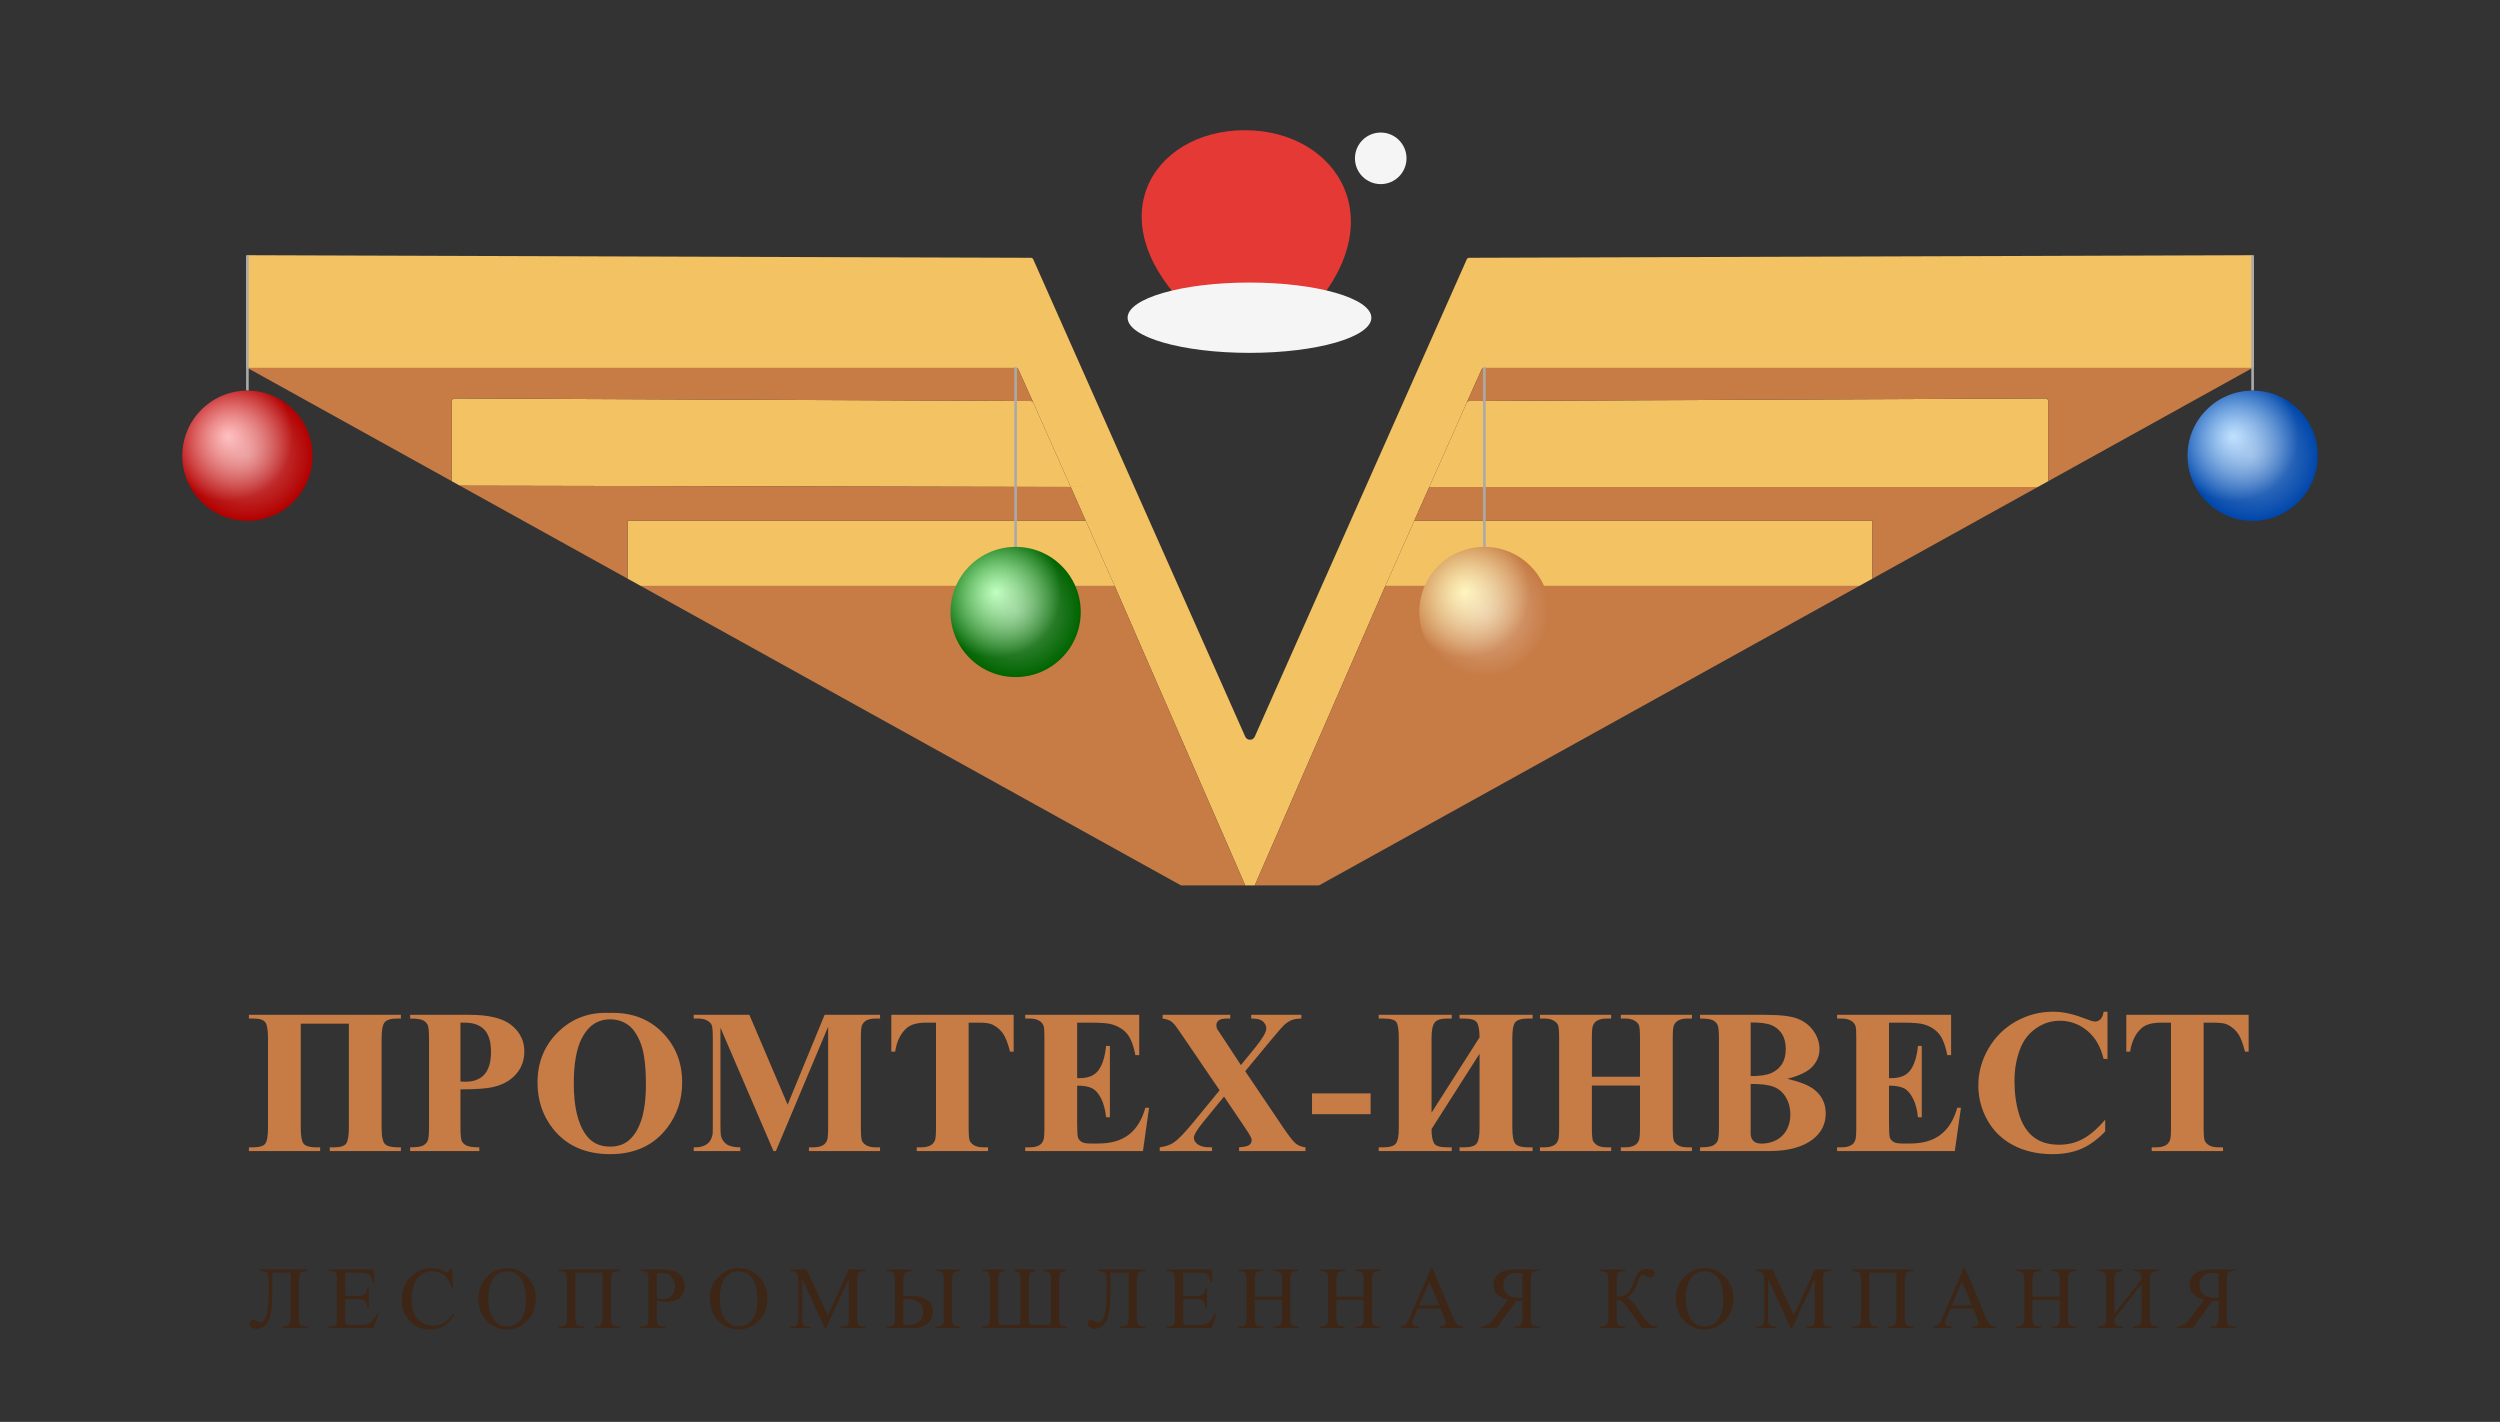 <?xml version="1.0" encoding="UTF-8"?> <svg xmlns="http://www.w3.org/2000/svg" width="960" height="546" viewBox="0 0 960 546" fill="none"><rect x="0" y="0" width="960" height="546" fill="#333333" stroke="none"/><defs><radialGradient id="redBall" cx="35%" cy="35%" r="50%"><stop offset="0%" style="stop-color:#ffadad"></stop><stop offset="100%" style="stop-color:#b30000"></stop></radialGradient><radialGradient id="blueBall" cx="35%" cy="35%" r="50%"><stop offset="0%" style="stop-color:#add8ff"></stop><stop offset="100%" style="stop-color:#0047ab"></stop></radialGradient><radialGradient id="greenBall" cx="35%" cy="35%" r="50%"><stop offset="0%" style="stop-color:#adffad"></stop><stop offset="100%" style="stop-color:#006400"></stop></radialGradient><radialGradient id="goldBall" cx="35%" cy="35%" r="50%"><stop offset="0%" style="stop-color:#fff3ad"></stop><stop offset="100%" style="stop-color:#C77B45"></stop></radialGradient><radialGradient id="glassShine" cx="50%" cy="50%" r="50%"><stop offset="0%" style="stop-color:white; stop-opacity:0.4"></stop><stop offset="100%" style="stop-color:white; stop-opacity:0"></stop></radialGradient></defs><path d="M126.634 442V440.573H128.292C130.838 440.573 132.42 440.033 133.037 438.953C133.654 437.873 133.963 435.892 133.963 433.012V393.088H115.486V433.012C115.486 436.381 115.897 438.49 116.72 439.338C117.543 440.161 119.086 440.573 121.349 440.573H122.931V442H95.582V440.573H97.24C99.529 440.573 101.046 440.136 101.792 439.261C102.538 438.387 102.911 436.304 102.911 433.012V398.643C102.911 395.531 102.563 393.499 101.869 392.548C101.175 391.596 99.632 391.121 97.24 391.121H95.582V389.693H153.944V391.121H152.556C150.087 391.121 148.467 391.609 147.695 392.586C146.924 393.564 146.538 395.582 146.538 398.643V433.012C146.538 436.381 146.975 438.49 147.85 439.338C148.724 440.161 150.344 440.573 152.71 440.573H153.944V442H126.634Z" fill="#C77B45"></path><path d="M176.819 418.315V432.819C176.819 435.648 176.986 437.435 177.32 438.181C177.68 438.901 178.298 439.48 179.172 439.917C180.072 440.354 181.705 440.573 184.071 440.573V442H157.493V440.573C159.91 440.573 161.543 440.354 162.392 439.917C163.266 439.454 163.871 438.863 164.205 438.143C164.565 437.423 164.745 435.648 164.745 432.819V398.874C164.745 396.045 164.565 394.271 164.205 393.551C163.871 392.805 163.266 392.214 162.392 391.776C161.518 391.339 159.885 391.121 157.493 391.121V389.693H180.291C187.8 389.693 193.187 391.031 196.453 393.705C199.719 396.38 201.352 399.723 201.352 403.734C201.352 407.129 200.298 410.035 198.189 412.452C196.08 414.869 193.174 416.515 189.471 417.39C186.977 418.007 182.759 418.315 176.819 418.315ZM176.819 392.702V415.307C177.667 415.358 178.31 415.384 178.748 415.384C181.885 415.384 184.302 414.458 186 412.606C187.697 410.729 188.545 407.836 188.545 403.927C188.545 400.044 187.697 397.202 186 395.402C184.302 393.602 181.769 392.702 178.4 392.702H176.819Z" fill="#C77B45"></path><path d="M233.832 388.96C242.164 388.652 248.927 391.082 254.122 396.251C259.342 401.42 261.952 407.888 261.952 415.654C261.952 422.289 260.011 428.126 256.127 433.167C250.984 439.853 243.719 443.196 234.333 443.196C224.921 443.196 217.643 440.007 212.5 433.629C208.437 428.589 206.405 422.61 206.405 415.692C206.405 407.926 209.041 401.458 214.313 396.29C219.611 391.095 226.117 388.652 233.832 388.96ZM234.294 391.429C229.511 391.429 225.872 393.872 223.378 398.758C221.346 402.77 220.331 408.53 220.331 416.04C220.331 424.963 221.899 431.559 225.037 435.828C227.222 438.811 230.283 440.303 234.217 440.303C236.866 440.303 239.078 439.66 240.852 438.374C243.115 436.728 244.877 434.105 246.137 430.505C247.397 426.879 248.027 422.16 248.027 416.348C248.027 409.431 247.384 404.262 246.098 400.841C244.812 397.395 243.167 394.965 241.161 393.551C239.181 392.136 236.892 391.429 234.294 391.429Z" fill="#C77B45"></path><path d="M302.455 424.179L316.65 389.693H337.943V391.121H336.246C334.703 391.121 333.469 391.391 332.543 391.931C331.9 392.291 331.386 392.895 331 393.744C330.717 394.361 330.576 395.968 330.576 398.565V433.051C330.576 435.725 330.717 437.397 331 438.065C331.283 438.734 331.861 439.326 332.736 439.84C333.61 440.328 334.78 440.573 336.246 440.573H337.943V442H310.633V440.573H312.33C313.873 440.573 315.107 440.303 316.033 439.763C316.676 439.403 317.19 438.785 317.576 437.911C317.859 437.294 318 435.674 318 433.051V394.284L297.942 442H297.016L276.649 394.631V431.469C276.649 434.041 276.713 435.622 276.842 436.214C277.176 437.5 277.896 438.554 279.002 439.377C280.133 440.174 281.895 440.573 284.287 440.573V442H266.388V440.573H266.928C268.085 440.598 269.166 440.418 270.168 440.033C271.171 439.621 271.93 439.081 272.444 438.413C272.959 437.744 273.357 436.805 273.64 435.597C273.692 435.314 273.717 434.002 273.717 431.662V398.565C273.717 395.917 273.576 394.271 273.293 393.628C273.01 392.959 272.431 392.381 271.557 391.892C270.683 391.378 269.513 391.121 268.047 391.121H266.388V389.693H287.758L302.455 424.179Z" fill="#C77B45"></path><path d="M389.247 389.693V403.85H387.858C387.035 400.584 386.123 398.244 385.12 396.83C384.117 395.389 382.741 394.245 380.992 393.396C380.015 392.934 378.305 392.702 375.862 392.702H371.966V433.051C371.966 435.725 372.107 437.397 372.39 438.065C372.699 438.734 373.277 439.326 374.126 439.84C375 440.328 376.183 440.573 377.675 440.573H379.411V442H352.023V440.573H353.759C355.276 440.573 356.498 440.303 357.423 439.763C358.092 439.403 358.619 438.785 359.005 437.911C359.288 437.294 359.429 435.674 359.429 433.051V392.702H355.649C352.126 392.702 349.567 393.448 347.973 394.939C345.735 397.022 344.321 399.993 343.729 403.85H342.264V389.693H389.247Z" fill="#C77B45"></path><path d="M413.626 392.702V413.995H414.667C417.985 413.995 420.389 412.954 421.881 410.871C423.372 408.788 424.324 405.715 424.735 401.651H426.201V429.039H424.735C424.427 426.056 423.771 423.613 422.768 421.71C421.791 419.807 420.646 418.534 419.335 417.891C418.023 417.222 416.12 416.888 413.626 416.888V431.624C413.626 434.504 413.742 436.265 413.973 436.908C414.23 437.551 414.693 438.078 415.362 438.49C416.03 438.901 417.111 439.107 418.602 439.107H421.727C426.613 439.107 430.521 437.975 433.453 435.712C436.41 433.449 438.532 430.003 439.818 425.375H441.245L438.892 442H393.683V440.573H395.419C396.936 440.573 398.158 440.303 399.083 439.763C399.752 439.403 400.266 438.785 400.626 437.911C400.909 437.294 401.051 435.674 401.051 433.051V398.643C401.051 396.277 400.986 394.824 400.858 394.284C400.601 393.384 400.125 392.689 399.431 392.201C398.453 391.481 397.116 391.121 395.419 391.121H393.683V389.693H437.465V405.162H435.999C435.253 401.381 434.199 398.668 432.836 397.022C431.499 395.377 429.596 394.168 427.127 393.396C425.687 392.934 422.987 392.702 419.026 392.702H413.626Z" fill="#C77B45"></path><path d="M478.161 411.333L492.587 432.742C494.979 436.291 496.676 438.451 497.679 439.223C498.708 439.968 499.917 440.418 501.305 440.573V442H475.808V440.573C477.839 440.418 479.151 440.11 479.742 439.647C480.334 439.184 480.629 438.618 480.629 437.95C480.629 437.487 480.539 437.075 480.359 436.715C479.999 435.944 479.099 434.504 477.659 432.395L470.021 421.093L462.037 430.852C459.645 433.809 458.449 435.815 458.449 436.87C458.449 437.615 458.758 438.31 459.375 438.953C459.992 439.596 460.905 440.058 462.114 440.341C462.654 440.496 463.76 440.573 465.431 440.573V442H445.334V440.573C447.623 440.238 449.423 439.621 450.734 438.721C452.457 437.538 454.862 435.069 457.948 431.315L468.324 418.663L455.016 399.105C452.83 395.891 451.583 394.104 451.274 393.744C450.58 392.895 449.899 392.291 449.23 391.931C448.561 391.571 447.636 391.301 446.453 391.121V389.693H472.413V391.121H471.102C469.61 391.121 468.569 391.365 467.977 391.854C467.386 392.316 467.09 392.908 467.09 393.628C467.09 394.194 467.18 394.682 467.36 395.094L470.021 399.105L476.502 408.98L482.018 402.23C484.847 398.758 486.261 396.328 486.261 394.939C486.261 394.245 486.056 393.602 485.644 393.011C485.258 392.419 484.693 391.956 483.947 391.622C483.201 391.288 482.044 391.121 480.475 391.121V389.693H499.724V391.121C498.206 391.146 496.985 391.339 496.059 391.699C495.133 392.034 494.143 392.676 493.089 393.628C492.42 394.245 490.749 396.161 488.074 399.375L478.161 411.333Z" fill="#C77B45"></path><path d="M526.301 427.842H503.812V419.857H526.301V427.842Z" fill="#C77B45"></path><path d="M568.154 398.334C568.129 395.505 567.781 393.602 567.113 392.625C566.47 391.622 564.837 391.121 562.214 391.121H560.478V389.693H588.521V391.121H586.708C584.291 391.121 582.684 391.583 581.887 392.509C581.115 393.435 580.729 395.467 580.729 398.604V433.012C580.729 436.227 581.128 438.297 581.925 439.223C582.722 440.123 584.317 440.573 586.708 440.573H588.521V442H560.478V440.573H562.214C564.657 440.573 566.251 440.097 566.997 439.146C567.769 438.168 568.154 436.124 568.154 433.012V404.622L549.716 433.552C549.716 436.047 550.024 437.847 550.642 438.953C551.259 440.033 552.93 440.573 555.656 440.573H557.469V442H529.426V440.573H531.162C533.605 440.573 535.212 440.097 535.983 439.146C536.755 438.168 537.141 436.124 537.141 433.012V398.604C537.141 395.467 536.832 393.435 536.215 392.509C535.598 391.583 533.913 391.121 531.162 391.121H529.426V389.693H557.469V391.121H555.656C553.29 391.121 551.709 391.635 550.912 392.664C550.114 393.667 549.716 395.647 549.716 398.604V427.265L568.154 398.334Z" fill="#C77B45"></path><path d="M611.28 416.85V433.051C611.28 435.725 611.422 437.397 611.705 438.065C612.013 438.734 612.592 439.326 613.44 439.84C614.315 440.328 615.485 440.573 616.951 440.573H618.687V442H591.337V440.573H593.073C594.59 440.573 595.812 440.303 596.738 439.763C597.406 439.403 597.921 438.785 598.281 437.911C598.564 437.294 598.705 435.674 598.705 433.051V398.643C598.705 395.968 598.564 394.297 598.281 393.628C597.998 392.959 597.419 392.381 596.545 391.892C595.696 391.378 594.539 391.121 593.073 391.121H591.337V389.693H618.687V391.121H616.951C615.433 391.121 614.212 391.391 613.286 391.931C612.618 392.291 612.09 392.908 611.705 393.782C611.422 394.399 611.28 396.02 611.28 398.643V413.455H629.757V398.643C629.757 395.968 629.616 394.297 629.333 393.628C629.05 392.959 628.472 392.381 627.597 391.892C626.723 391.378 625.553 391.121 624.087 391.121H622.39V389.693H649.7V391.121H648.003C646.46 391.121 645.238 391.391 644.338 391.931C643.67 392.291 643.143 392.908 642.757 393.782C642.474 394.399 642.333 396.02 642.333 398.643V433.051C642.333 435.725 642.474 437.397 642.757 438.065C643.04 438.734 643.618 439.326 644.493 439.84C645.367 440.328 646.537 440.573 648.003 440.573H649.7V442H622.39V440.573H624.087C625.63 440.573 626.851 440.303 627.751 439.763C628.42 439.403 628.947 438.785 629.333 437.911C629.616 437.294 629.757 435.674 629.757 433.051V416.85H611.28Z" fill="#C77B45"></path><path d="M686.307 414.265C691.27 415.422 694.755 416.824 696.761 418.47C699.641 420.81 701.081 423.844 701.081 427.573C701.081 431.508 699.5 434.761 696.336 437.333C692.453 440.444 686.809 442 679.402 442H652.825V440.573C655.242 440.573 656.875 440.354 657.724 439.917C658.598 439.454 659.202 438.863 659.537 438.143C659.897 437.423 660.077 435.648 660.077 432.819V398.874C660.077 396.045 659.897 394.271 659.537 393.551C659.202 392.805 658.598 392.214 657.724 391.776C656.849 391.339 655.216 391.121 652.825 391.121V389.693H677.898C683.89 389.693 688.133 390.233 690.627 391.313C693.122 392.368 695.089 393.962 696.529 396.097C697.969 398.205 698.689 400.456 698.689 402.847C698.689 405.367 697.777 407.618 695.951 409.598C694.125 411.552 690.91 413.108 686.307 414.265ZM672.266 413.224C675.918 413.224 678.605 412.812 680.328 411.989C682.077 411.166 683.414 410.009 684.34 408.518C685.266 407.026 685.729 405.123 685.729 402.809C685.729 400.494 685.266 398.604 684.34 397.138C683.44 395.647 682.141 394.515 680.444 393.744C678.747 392.972 676.021 392.599 672.266 392.625V413.224ZM672.266 416.232V433.012L672.228 434.941C672.228 436.33 672.575 437.384 673.269 438.104C673.989 438.798 675.043 439.146 676.432 439.146C678.489 439.146 680.38 438.695 682.103 437.795C683.851 436.87 685.188 435.545 686.114 433.822C687.04 432.074 687.503 430.132 687.503 427.998C687.503 425.555 686.937 423.369 685.806 421.44C684.674 419.486 683.118 418.123 681.138 417.351C679.158 416.58 676.201 416.207 672.266 416.232Z" fill="#C77B45"></path><path d="M725.383 392.702V413.995H726.424C729.742 413.995 732.146 412.954 733.638 410.871C735.129 408.788 736.081 405.715 736.492 401.651H737.958V429.039H736.492C736.184 426.056 735.528 423.613 734.525 421.71C733.548 419.807 732.403 418.534 731.092 417.891C729.78 417.222 727.877 416.888 725.383 416.888V431.624C725.383 434.504 725.499 436.265 725.73 436.908C725.987 437.551 726.45 438.078 727.119 438.49C727.787 438.901 728.867 439.107 730.359 439.107H733.483C738.369 439.107 742.278 437.975 745.21 435.712C748.167 433.449 750.289 430.003 751.575 425.375H753.002L750.649 442H705.44V440.573H707.176C708.693 440.573 709.915 440.303 710.84 439.763C711.509 439.403 712.023 438.785 712.383 437.911C712.666 437.294 712.808 435.674 712.808 433.051V398.643C712.808 396.277 712.743 394.824 712.615 394.284C712.358 393.384 711.882 392.689 711.188 392.201C710.21 391.481 708.873 391.121 707.176 391.121H705.44V389.693H749.222V405.162H747.756C747.01 401.381 745.956 398.668 744.593 397.022C743.256 395.377 741.353 394.168 738.884 393.396C737.444 392.934 734.743 392.702 730.783 392.702H725.383Z" fill="#C77B45"></path><path d="M809.282 388.498V406.627H807.777C806.646 401.896 804.537 398.27 801.451 395.75C798.365 393.229 794.868 391.969 790.959 391.969C787.693 391.969 784.697 392.908 781.971 394.785C779.245 396.662 777.252 399.118 775.992 402.153C774.372 406.036 773.562 410.356 773.562 415.114C773.562 419.794 774.153 424.063 775.336 427.92C776.519 431.752 778.371 434.658 780.891 436.638C783.411 438.593 786.677 439.57 790.689 439.57C793.981 439.57 796.989 438.85 799.715 437.41C802.467 435.97 805.36 433.488 808.395 429.965V434.478C805.463 437.538 802.403 439.763 799.214 441.151C796.051 442.514 792.348 443.196 788.104 443.196C782.524 443.196 777.561 442.077 773.215 439.84C768.895 437.603 765.551 434.388 763.186 430.196C760.845 426.005 759.675 421.543 759.675 416.811C759.675 411.822 760.974 407.09 763.571 402.616C766.194 398.141 769.717 394.669 774.141 392.201C778.59 389.732 783.308 388.498 788.297 388.498C791.975 388.498 795.858 389.295 799.947 390.889C802.313 391.815 803.817 392.278 804.46 392.278C805.283 392.278 805.99 391.982 806.582 391.391C807.199 390.773 807.597 389.809 807.777 388.498H809.282Z" fill="#C77B45"></path><path d="M863.479 389.693V403.85H862.09C861.267 400.584 860.354 398.244 859.351 396.83C858.348 395.389 856.972 394.245 855.224 393.396C854.246 392.934 852.536 392.702 850.093 392.702H846.197V433.051C846.197 435.725 846.339 437.397 846.622 438.065C846.93 438.734 847.509 439.326 848.357 439.84C849.232 440.328 850.415 440.573 851.906 440.573H853.642V442H826.254V440.573H827.99C829.507 440.573 830.729 440.303 831.655 439.763C832.323 439.403 832.851 438.785 833.236 437.911C833.519 437.294 833.661 435.674 833.661 433.051V392.702H829.88C826.357 392.702 823.799 393.448 822.204 394.939C819.967 397.022 818.552 399.993 817.961 403.85H816.495V389.693H863.479Z" fill="#C77B45"></path><path d="M395.852 98.995L95.503 98C94.95 97.998 94.5 98.446 94.5 99V140.408C94.5 140.771 94.697 141.106 95.015 141.282H390.14C390.533 141.282 390.89 141.513 391.052 141.873L396.759 154.58C396.76 154.583 396.761 154.585 396.762 154.588L411.157 186.997L416.931 199.997L428.034 224.997L478.172 339.997H481.828L531.965 224.997L543.069 199.997L548.843 186.997L563.237 154.588C563.238 154.586 563.239 154.584 563.24 154.582L568.933 141.873C569.094 141.514 569.452 141.282 569.846 141.282H864.985C865.303 141.106 865.5 140.771 865.5 140.408V99C865.5 98.446 865.05 97.998 864.497 98L564.148 98.995C563.754 98.996 563.397 99.228 563.237 99.589L481.828 282.881C481.124 284.466 478.876 284.466 478.172 282.881L396.763 99.589C396.603 99.228 396.246 98.996 395.852 98.995Z" fill="#F3C262"></path><path d="M395.853 153.995L174.504 153.002C173.95 153 173.5 153.448 173.5 154.002V184.789L176.593 186.503L411.157 186.998L396.762 154.589L396.759 154.581C396.598 154.226 396.244 153.997 395.853 153.995Z" fill="#F3C262"></path><path d="M416.931 199.996H241V222.203L246.038 224.996H428.034L416.931 199.996Z" fill="#F3C262"></path><path d="M719 199.996H543.069L531.965 224.996H713.962L719 222.203V199.996Z" fill="#F3C262"></path><path d="M785.495 153.002L564.147 153.995C563.755 153.997 563.401 154.227 563.24 154.583L563.237 154.589L548.843 186.998H782.515L786.5 184.789V154.002C786.5 153.448 786.049 153 785.495 153.002Z" fill="#F3C262"></path><path d="M453.274 339.87C453.422 339.953 453.589 339.996 453.758 339.996H478.172L428.034 224.996H246.038L453.274 339.87Z" fill="#C77B45"></path><path d="M506.241 339.996C506.411 339.996 506.578 339.953 506.726 339.87L713.962 224.996H531.965L481.828 339.996H506.241Z" fill="#C77B45"></path><path d="M548.843 186.996L543.069 199.996H719V222.203L782.515 186.996H548.843Z" fill="#C77B45"></path><path d="M564.147 153.993L785.495 153C786.049 152.998 786.5 153.446 786.5 154V184.787L864.985 141.281H569.846C569.452 141.281 569.094 141.513 568.933 141.872L563.24 154.581C563.401 154.225 563.755 153.995 564.147 153.993Z" fill="#C77B45"></path><path d="M416.931 199.997L411.157 186.997L176.593 186.502L241 222.204V199.997H416.931Z" fill="#C77B45"></path><path d="M174.504 153L395.853 153.993C396.244 153.995 396.598 154.224 396.759 154.579L391.052 141.872C390.89 141.512 390.533 141.281 390.14 141.281H95.015L173.5 184.787V154C173.5 153.446 173.95 152.998 174.504 153Z" fill="#C77B45"></path><path d="M111.585 488.717H104.613V495.025C104.613 501.389 104.065 505.523 102.969 507.427C101.874 509.319 100.363 510.266 98.437 510.266C97.618 510.266 96.987 510.066 96.544 509.668C96.102 509.258 95.88 508.788 95.88 508.257C95.88 507.847 96.024 507.493 96.312 507.194C96.6 506.896 96.948 506.746 97.358 506.746C97.701 506.746 98.094 506.912 98.537 507.244C99.035 507.609 99.483 507.792 99.881 507.792C100.844 507.792 101.63 506.995 102.239 505.401C102.847 503.797 103.152 500.764 103.152 496.304V491.589C103.152 490.106 102.958 489.165 102.571 488.767C102.183 488.368 101.292 488.147 99.898 488.103V487.488H118.01V488.103C116.616 488.147 115.725 488.368 115.337 488.767C114.95 489.165 114.756 490.106 114.756 491.589V505.899C114.756 507.382 114.95 508.323 115.337 508.722C115.725 509.12 116.616 509.341 118.01 509.386V510H108.332V509.386C109.726 509.341 110.617 509.12 111.004 508.722C111.392 508.323 111.585 507.382 111.585 505.899V488.717Z" fill="#3D2615"></path><path d="M132.563 488.717V497.615H137.51C138.794 497.615 139.652 497.422 140.084 497.034C140.659 496.525 140.98 495.629 141.047 494.345H141.661V502.181H141.047C140.892 501.085 140.737 500.382 140.582 500.072C140.383 499.685 140.056 499.381 139.602 499.159C139.148 498.938 138.451 498.827 137.51 498.827H132.563V506.248C132.563 507.244 132.607 507.853 132.696 508.074C132.785 508.285 132.939 508.456 133.161 508.589C133.382 508.711 133.803 508.771 134.423 508.771H138.241C139.514 508.771 140.438 508.683 141.013 508.506C141.589 508.329 142.142 507.98 142.674 507.46C143.36 506.774 144.063 505.739 144.782 504.355H145.446L143.504 510H126.155V509.386H126.952C127.483 509.386 127.987 509.258 128.463 509.004C128.817 508.827 129.055 508.561 129.176 508.207C129.309 507.853 129.376 507.128 129.376 506.032V491.406C129.376 489.979 129.232 489.099 128.944 488.767C128.546 488.324 127.882 488.103 126.952 488.103H126.155V487.488H143.504L143.753 492.419H143.105C142.873 491.235 142.613 490.421 142.325 489.979C142.048 489.536 141.633 489.198 141.08 488.966C140.637 488.8 139.857 488.717 138.739 488.717H132.563Z" fill="#3D2615"></path><path d="M173.513 486.975L174.027 494.628H173.513C172.826 492.337 171.847 490.688 170.574 489.681C169.301 488.674 167.774 488.17 165.992 488.17C164.498 488.17 163.148 488.552 161.941 489.315C160.735 490.068 159.783 491.274 159.086 492.935C158.4 494.595 158.057 496.659 158.057 499.127C158.057 501.163 158.383 502.929 159.036 504.423C159.689 505.917 160.669 507.063 161.975 507.859C163.292 508.656 164.791 509.055 166.474 509.055C167.934 509.055 169.224 508.745 170.342 508.125C171.46 507.494 172.688 506.249 174.027 504.39L174.542 504.722C173.413 506.725 172.096 508.191 170.591 509.121C169.086 510.051 167.298 510.516 165.228 510.516C161.499 510.516 158.61 509.132 156.562 506.365C155.035 504.307 154.271 501.883 154.271 499.094C154.271 496.847 154.775 494.783 155.782 492.901C156.789 491.02 158.173 489.564 159.933 488.535C161.703 487.495 163.635 486.975 165.726 486.975C167.353 486.975 168.958 487.373 170.541 488.17C171.006 488.413 171.338 488.535 171.537 488.535C171.836 488.535 172.096 488.43 172.317 488.22C172.605 487.921 172.81 487.506 172.932 486.975H173.513Z" fill="#3D2615"></path><path d="M194.955 486.975C197.877 486.975 200.406 488.087 202.542 490.312C204.689 492.525 205.763 495.292 205.763 498.612C205.763 502.032 204.684 504.871 202.525 507.129C200.367 509.387 197.755 510.516 194.69 510.516C191.591 510.516 188.984 509.414 186.87 507.212C184.767 505.009 183.716 502.16 183.716 498.662C183.716 495.087 184.933 492.171 187.368 489.913C189.482 487.954 192.011 486.975 194.955 486.975ZM194.64 488.187C192.625 488.187 191.01 488.934 189.792 490.428C188.276 492.287 187.518 495.01 187.518 498.596C187.518 502.27 188.303 505.098 189.875 507.079C191.081 508.584 192.675 509.337 194.656 509.337C196.77 509.337 198.513 508.512 199.886 506.863C201.269 505.214 201.961 502.613 201.961 499.061C201.961 495.209 201.203 492.337 199.687 490.444C198.469 488.939 196.787 488.187 194.64 488.187Z" fill="#3D2615"></path><path d="M231.389 488.717H220.947V505.899C220.947 507.382 221.135 508.323 221.511 508.722C221.898 509.12 222.795 509.341 224.2 509.386V510H214.505V509.386C215.9 509.341 216.791 509.12 217.178 508.722C217.565 508.323 217.759 507.382 217.759 505.899V491.589C217.759 490.106 217.565 489.165 217.178 488.767C216.791 488.368 215.9 488.147 214.505 488.103V487.488H237.83V488.103C236.436 488.147 235.545 488.368 235.158 488.767C234.77 489.165 234.576 490.106 234.576 491.589V505.899C234.576 507.382 234.77 508.323 235.158 508.722C235.545 509.12 236.436 509.341 237.83 509.386V510H228.152V509.386C229.535 509.341 230.421 509.126 230.808 508.738C231.195 508.34 231.389 507.394 231.389 505.899V488.717Z" fill="#3D2615"></path><path d="M252.234 499.458V506.016C252.234 507.432 252.389 508.312 252.699 508.655C253.119 509.142 253.756 509.386 254.608 509.386H255.471V510H245.826V509.386H246.672C247.624 509.386 248.305 509.076 248.714 508.456C248.936 508.113 249.046 507.299 249.046 506.016V491.473C249.046 490.056 248.897 489.176 248.598 488.833C248.167 488.346 247.525 488.103 246.672 488.103H245.826V487.488H254.077C256.091 487.488 257.679 487.699 258.841 488.119C260.003 488.529 260.983 489.226 261.78 490.211C262.577 491.196 262.975 492.364 262.975 493.714C262.975 495.551 262.366 497.045 261.149 498.196C259.943 499.347 258.233 499.923 256.019 499.923C255.477 499.923 254.89 499.884 254.259 499.807C253.628 499.729 252.953 499.613 252.234 499.458ZM252.234 498.512C252.82 498.622 253.341 498.705 253.794 498.761C254.248 498.816 254.636 498.844 254.957 498.844C256.108 498.844 257.098 498.401 257.928 497.516C258.769 496.619 259.19 495.463 259.19 494.046C259.19 493.072 258.991 492.170 258.592 491.34C258.194 490.499 257.629 489.873 256.899 489.464C256.168 489.043 255.338 488.833 254.409 488.833C253.844 488.833 253.119 488.938 252.234 489.148V498.512Z" fill="#3D2615"></path><path d="M283.853 486.975C286.775 486.975 289.304 488.087 291.44 490.312C293.587 492.525 294.661 495.292 294.661 498.612C294.661 502.032 293.582 504.871 291.424 507.129C289.265 509.387 286.653 510.516 283.588 510.516C280.489 510.516 277.882 509.414 275.768 507.212C273.665 505.009 272.614 502.16 272.614 498.662C272.614 495.087 273.831 492.171 276.266 489.913C278.38 487.954 280.909 486.975 283.853 486.975ZM283.538 488.187C281.523 488.187 279.908 488.934 278.69 490.428C277.174 492.287 276.416 495.01 276.416 498.596C276.416 502.27 277.202 505.098 278.773 507.079C279.98 508.584 281.573 509.337 283.554 509.337C285.668 509.337 287.411 508.512 288.784 506.863C290.167 505.214 290.859 502.613 290.859 499.061C290.859 495.209 290.101 492.337 288.585 490.444C287.367 488.939 285.685 488.187 283.538 488.187Z" fill="#3D2615"></path><path d="M316.701 510L308.002 491.058V506.099C308.002 507.482 308.151 508.345 308.45 508.688C308.86 509.153 309.507 509.386 310.392 509.386H311.189V510H303.353V509.386H304.15C305.102 509.386 305.777 509.098 306.176 508.522C306.419 508.168 306.541 507.36 306.541 506.099V491.39C306.541 490.394 306.43 489.674 306.209 489.231C306.054 488.91 305.766 488.645 305.346 488.435C304.936 488.213 304.272 488.103 303.353 488.103V487.488H309.728L317.896 505.103L325.932 487.488H332.307V488.103H331.526C330.563 488.103 329.883 488.39 329.484 488.966C329.241 489.32 329.119 490.128 329.119 491.39V506.099C329.119 507.482 329.274 508.345 329.584 508.688C329.993 509.153 330.641 509.386 331.526 509.386H332.307V510H322.744V509.386H323.541C324.504 509.386 325.179 509.098 325.566 508.522C325.81 508.168 325.932 507.36 325.932 506.099V491.058L317.249 510H316.701Z" fill="#3D2615"></path><path d="M346.893 497.632H347.789C350.545 497.632 352.57 497.809 353.865 498.163C355.160 498.506 356.212 499.170 357.020 500.155C357.839 501.140 358.248 502.325 358.248 503.708C358.248 505.379 357.628 506.846 356.389 508.107C355.149 509.369 353.013 510.000 349.981 510H340.451V509.386C341.846 509.341 342.737 509.120 343.124 508.722C343.511 508.323 343.705 507.382 343.705 505.899V491.589C343.705 490.106 343.511 489.165 343.124 488.767C342.737 488.368 341.846 488.147 340.451 488.103V487.488H350.147V488.103C348.752 488.147 347.861 488.368 347.474 488.767C347.086 489.165 346.893 490.106 346.893 491.589V497.632ZM346.893 508.655C347.867 508.810 348.625 508.888 349.167 508.888C350.528 508.888 351.757 508.434 352.853 507.526C353.959 506.619 354.513 505.363 354.513 503.758C354.513 502.098 353.937 500.869 352.786 500.072C351.635 499.264 350.174 498.860 348.403 498.860C347.905 498.860 347.402 498.905 346.893 498.993V508.655ZM368.840 509.386V510H359.211V509.386H359.875C360.506 509.386 361.026 509.275 361.436 509.054C361.845 508.832 362.111 508.545 362.233 508.190C362.365 507.836 362.432 507.111 362.432 506.016V491.473C362.432 490.399 362.360 489.669 362.216 489.281C362.083 488.894 361.812 488.601 361.402 488.401C361.004 488.202 360.445 488.103 359.726 488.103H359.211V487.488H368.840V488.103H368.342C367.645 488.103 367.091 488.202 366.682 488.401C366.272 488.601 365.990 488.894 365.835 489.281C365.691 489.658 365.619 490.388 365.619 491.473V506.016C365.619 507.355 365.791 508.251 366.134 508.705C366.477 509.159 367.213 509.386 368.342 509.386H368.840Z" fill="#3D2615"></path><path d="M409.640 509.386V510H377.234V509.386C377.289 509.375 377.494 509.353 377.848 509.319C378.700 509.253 379.292 509.043 379.624 508.688C379.967 508.334 380.139 507.399 380.139 505.883V491.589C380.139 490.139 379.956 489.215 379.591 488.816C379.237 488.407 378.451 488.169 377.234 488.103V487.488H385.867V488.103C384.782 488.213 384.085 488.479 383.775 488.899C383.476 489.309 383.326 490.205 383.326 491.589V505.883C383.326 507.023 383.365 507.748 383.443 508.058C383.531 508.356 383.670 508.550 383.858 508.639C384.057 508.727 384.505 508.771 385.202 508.771H389.585C390.692 508.771 391.345 508.683 391.544 508.506C391.743 508.329 391.843 507.454 391.843 505.883V491.589C391.843 490.239 391.694 489.348 391.395 488.916C391.096 488.484 390.393 488.213 389.286 488.103V487.488H397.571V488.103C396.475 488.213 395.778 488.484 395.479 488.916C395.180 489.337 395.031 490.228 395.031 491.589V505.883C395.031 507.344 395.125 508.190 395.313 508.423C395.501 508.655 396.215 508.771 397.454 508.771H401.920C402.529 508.771 402.927 508.722 403.116 508.622C403.304 508.511 403.420 508.351 403.464 508.141C403.520 507.930 403.547 507.178 403.547 505.883V491.589C403.547 490.216 403.392 489.320 403.082 488.899C402.784 488.479 402.086 488.213 400.991 488.103V487.488H409.590V488.103C408.771 488.125 408.151 488.246 407.731 488.468C407.321 488.689 407.050 489.005 406.917 489.414C406.796 489.812 406.735 490.537 406.735 491.589V505.883C406.735 507.045 406.784 507.786 406.884 508.107C406.984 508.428 407.200 508.722 407.532 508.987C407.864 509.242 408.566 509.375 409.640 509.386Z" fill="#3D2615"></path><path d="M433.390 488.717H426.417V495.025C426.417 501.389 425.870 505.523 424.774 507.427C423.678 509.319 422.167 510.266 420.242 510.266C419.423 510.266 418.792 510.066 418.349 509.668C417.906 509.258 417.685 508.788 417.685 508.257C417.685 507.847 417.829 507.493 418.117 507.194C418.404 506.896 418.753 506.746 419.163 506.746C419.506 506.746 419.899 506.912 420.341 507.244C420.839 507.609 421.288 507.792 421.686 507.792C422.649 507.792 423.435 506.995 424.043 505.401C424.652 503.797 424.957 500.764 424.957 496.304V491.589C424.957 490.106 424.763 489.165 424.375 488.767C423.988 488.368 423.097 488.147 421.703 488.103V487.488H439.815V488.103C438.420 488.147 437.529 488.368 437.142 488.767C436.755 489.165 436.561 490.106 436.561 491.589V505.899C436.561 507.382 436.755 508.323 437.142 508.722C437.529 509.120 438.420 509.341 439.815 509.386V510H430.136V509.386C431.531 509.341 432.422 509.120 432.809 508.722C433.196 508.323 433.390 507.382 433.390 505.899V488.717Z" fill="#3D2615"></path><path d="M454.368 488.717V497.615H459.315C460.599 497.615 461.457 497.422 461.888 497.034C462.464 496.525 462.785 495.629 462.851 494.345H463.466V502.181H462.851C462.696 501.085 462.541 500.382 462.386 500.072C462.187 499.685 461.861 499.381 461.407 499.159C460.953 498.938 460.256 498.827 459.315 498.827H454.368V506.248C454.368 507.244 454.412 507.853 454.501 508.074C454.589 508.285 454.744 508.456 454.966 508.589C455.187 508.711 455.607 508.771 456.227 508.771H460.046C461.318 508.771 462.243 508.683 462.818 508.506C463.394 508.329 463.947 507.980 464.478 507.460C465.164 506.774 465.867 505.739 466.587 504.355H467.251L465.308 510H447.960V509.386H448.757C449.288 509.386 449.791 509.258 450.267 509.004C450.621 508.827 450.859 508.561 450.981 508.207C451.114 507.853 451.180 507.128 451.180 506.032V491.406C451.180 489.979 451.036 489.099 450.749 488.767C450.350 488.324 449.686 488.103 448.757 488.103H447.960V487.488H465.308L465.557 492.419H464.910C464.677 491.235 464.417 490.421 464.130 489.979C463.853 489.536 463.438 489.198 462.884 488.966C462.442 488.800 461.661 488.717 460.544 488.717H454.368Z" fill="#3D2615"></path><path d="M481.837 497.931H492.296V491.489C492.296 490.338 492.224 489.580 492.080 489.215C491.969 488.938 491.737 488.700 491.383 488.501C490.907 488.235 490.403 488.103 489.872 488.103H489.075V487.488H498.704V488.103H497.907C497.376 488.103 496.872 488.230 496.396 488.484C496.042 488.661 495.799 488.933 495.666 489.298C495.544 489.652 495.483 490.382 495.483 491.489V506.016C495.483 507.156 495.555 507.908 495.699 508.273C495.810 508.550 496.037 508.788 496.380 508.987C496.867 509.253 497.376 509.386 497.907 509.386H498.704V510H489.075V509.386H489.872C490.791 509.386 491.460 509.115 491.881 508.572C492.157 508.218 492.296 507.366 492.296 506.016V499.159H481.837V506.016C481.837 507.156 481.909 507.908 482.053 508.273C482.163 508.550 482.396 508.788 482.750 508.987C483.226 509.253 483.729 509.386 484.261 509.386H485.074V510H475.429V509.386H476.225C477.155 509.386 477.830 509.115 478.251 508.572C478.517 508.218 478.649 507.366 478.649 506.016V491.489C478.649 490.338 478.577 489.580 478.434 489.215C478.323 488.938 478.096 488.700 477.753 488.501C477.266 488.235 476.757 488.103 476.225 488.103H475.429V487.488H485.074V488.103H484.261C483.729 488.103 483.226 488.230 482.750 488.484C482.407 488.661 482.169 488.933 482.036 489.298C481.903 489.652 481.837 490.382 481.837 491.489V497.931Z" fill="#3D2615"></path><path d="M513.207 497.931H523.666V491.489C523.666 490.338 523.594 489.580 523.450 489.215C523.340 488.938 523.107 488.700 522.753 488.501C522.277 488.235 521.774 488.103 521.242 488.103H520.445V487.488H530.074V488.103H529.277C528.746 488.103 528.243 488.230 527.767 488.484C527.413 488.661 527.169 488.933 527.036 489.298C526.914 489.652 526.854 490.382 526.854 491.489V506.016C526.854 507.156 526.926 507.908 527.069 508.273C527.180 508.550 527.407 508.788 527.750 508.987C528.237 509.253 528.746 509.386 529.277 509.386H530.074V510H520.445V509.386H521.242C522.161 509.386 522.830 509.115 523.251 508.572C523.528 508.218 523.666 507.366 523.666 506.016V499.159H513.207V506.016C513.207 507.156 513.279 507.908 513.423 508.273C513.534 508.550 513.766 508.788 514.120 508.987C514.596 509.253 515.100 509.386 515.631 509.386H516.444V510H506.799V509.386H507.596C508.525 509.386 509.201 509.115 509.621 508.572C509.887 508.218 510.020 507.366 510.020 506.016V491.489C510.020 490.338 509.948 489.580 509.804 489.215C509.693 488.938 509.466 488.700 509.123 488.501C508.636 488.235 508.127 488.103 507.596 488.103H506.799V487.488H516.444V488.103H515.631C515.100 488.103 514.596 488.230 514.120 488.484C513.777 488.661 513.539 488.933 513.406 489.298C513.274 489.652 513.207 490.382 513.207 491.489V497.931Z" fill="#3D2615"></path><path d="M553.144 502.464H544.428L542.901 506.017C542.524 506.891 542.336 507.544 542.336 507.976C542.336 508.319 542.497 508.623 542.818 508.889C543.150 509.143 543.858 509.309 544.943 509.387V510.001H537.854V509.387C538.795 509.221 539.403 509.005 539.680 508.739C540.244 508.208 540.870 507.129 541.556 505.502L549.475 486.975H550.056L557.892 505.701C558.523 507.206 559.093 508.186 559.602 508.640C560.122 509.082 560.841 509.331 561.760 509.387V510.001H552.878V509.387C553.775 509.342 554.378 509.193 554.688 508.939C555.009 508.684 555.169 508.374 555.169 508.009C555.169 507.522 554.948 506.753 554.505 505.701L553.144 502.464ZM552.679 501.235L548.861 492.138L544.943 501.235H552.679Z" fill="#3D2615"></path><path d="M568.660 510V509.386C569.888 509.253 570.884 508.943 571.648 508.456C572.412 507.969 573.325 506.984 574.387 505.501L579.036 499.043C577.143 498.622 575.743 497.903 574.835 496.885C573.939 495.867 573.491 494.666 573.491 493.282C573.491 491.987 573.884 490.875 574.669 489.945C575.466 489.005 576.429 488.363 577.558 488.020C578.698 487.665 580.463 487.488 582.854 487.488H591.055V488.103H590.208C589.356 488.103 588.714 488.346 588.283 488.833C587.973 489.176 587.818 490.056 587.818 491.473V506.016C587.818 507.299 587.934 508.113 588.167 508.456C588.576 509.076 589.257 509.386 590.208 509.386H591.055V510H581.410V509.386H582.290C583.131 509.386 583.762 509.142 584.182 508.655C584.492 508.312 584.647 507.432 584.647 506.016V499.475C584.470 499.486 584.298 499.497 584.132 499.508C583.966 499.508 583.811 499.508 583.667 499.508C583.313 499.508 582.854 499.497 582.290 499.475L574.669 510H568.660ZM584.647 498.429V489.065C583.551 488.855 582.682 488.750 582.041 488.750C580.591 488.750 579.423 489.193 578.538 490.078C577.663 490.952 577.226 492.092 577.226 493.498C577.226 494.937 577.768 496.121 578.853 497.051C579.949 497.980 581.570 498.445 583.717 498.445C583.817 498.445 583.944 498.445 584.099 498.445C584.254 498.434 584.437 498.429 584.647 498.429Z" fill="#3D2615"></path><path d="M636.298 509.386V510H630.487C629.856 508.993 628.528 507.095 626.503 504.306C624.477 501.506 623.243 499.956 622.801 499.657C622.358 499.347 621.688 499.187 620.792 499.176V505.899C620.792 507.382 620.980 508.323 621.356 508.722C621.744 509.120 622.640 509.341 624.046 509.386V510H614.350V509.386C615.734 509.341 616.619 509.126 617.007 508.738C617.405 508.340 617.604 507.394 617.604 505.899V491.589C617.604 490.106 617.411 489.165 617.023 488.767C616.636 488.368 615.745 488.147 614.350 488.103V487.488H624.046V488.103C622.640 488.147 621.744 488.368 621.356 488.767C620.980 489.165 620.792 490.106 620.792 491.589V497.864C621.998 497.853 622.834 497.776 623.299 497.632C623.764 497.477 624.284 497.134 624.859 496.603C625.446 496.071 625.905 495.501 626.237 494.893C626.580 494.273 627.017 493.260 627.549 491.854C628.047 490.537 628.451 489.624 628.761 489.115C629.082 488.595 629.591 488.152 630.288 487.787C630.985 487.411 631.815 487.223 632.778 487.223C634.483 487.223 635.335 487.820 635.335 489.016C635.335 489.436 635.163 489.801 634.820 490.111C634.488 490.421 634.106 490.576 633.675 490.576C633.365 490.576 632.845 490.399 632.114 490.045C631.472 489.724 631.024 489.563 630.769 489.563C630.415 489.563 630.111 489.752 629.856 490.128C629.602 490.493 629.198 491.434 628.644 492.950C627.582 495.784 626.226 497.582 624.577 498.346C625.584 498.523 626.979 499.901 628.761 502.479C630.653 505.213 632.042 507.039 632.928 507.958C633.813 508.877 634.936 509.353 636.298 509.386Z" fill="#3D2615"></path><path d="M654.785 486.975C657.707 486.975 660.236 488.087 662.372 490.312C664.519 492.525 665.593 495.292 665.593 498.612C665.593 502.032 664.514 504.871 662.356 507.129C660.197 509.387 657.585 510.516 654.520 510.516C651.421 510.516 648.814 509.414 646.700 507.212C644.597 505.009 643.546 502.160 643.546 498.662C643.546 495.087 644.763 492.171 647.198 489.913C649.312 487.954 651.841 486.975 654.785 486.975ZM654.470 488.187C652.456 488.187 650.840 488.934 649.622 490.428C648.106 492.287 647.348 495.010 647.348 498.596C647.348 502.270 648.134 505.098 649.705 507.079C650.912 508.584 652.505 509.337 654.486 509.337C656.600 509.337 658.344 508.512 659.716 506.863C661.099 505.214 661.791 502.613 661.791 499.061C661.791 495.209 661.033 492.337 659.517 490.444C658.299 488.939 656.617 488.187 654.470 488.187Z" fill="#3D2615"></path><path d="M687.633 510L678.934 491.058V506.099C678.934 507.482 679.083 508.345 679.382 508.688C679.792 509.153 680.439 509.386 681.325 509.386H682.121V510H674.285V509.386H675.082C676.034 509.386 676.709 509.098 677.108 508.522C677.351 508.168 677.473 507.360 677.473 506.099V491.390C677.473 490.394 677.362 489.674 677.141 489.231C676.986 488.910 676.698 488.645 676.278 488.435C675.868 488.213 675.204 488.103 674.285 488.103V487.488H680.660L688.828 505.103L696.864 487.488H703.239V488.103H702.458C701.495 488.103 700.815 488.390 700.416 488.966C700.173 489.320 700.051 490.128 700.051 491.390V506.099C700.051 507.482 700.206 508.345 700.516 508.688C700.925 509.153 701.573 509.386 702.458 509.386H703.239V510H693.676V509.386H694.473C695.436 509.386 696.111 509.098 696.498 508.522C696.742 508.168 696.864 507.360 696.864 506.099V491.058L688.181 510H687.633Z" fill="#3D2615"></path><path d="M728.267 488.717H717.825V505.899C717.825 507.382 718.013 508.323 718.389 508.722C718.777 509.120 719.673 509.341 721.079 509.386V510H711.383V509.386C712.778 509.341 713.669 509.120 714.056 508.722C714.444 508.323 714.637 507.382 714.637 505.899V491.589C714.637 490.106 714.444 489.165 714.056 488.767C713.669 488.368 712.778 488.147 711.383 488.103V487.488H734.708V488.103C733.314 488.147 732.423 488.368 732.036 488.767C731.648 489.165 731.455 490.106 731.455 491.589V505.899C731.455 507.382 731.648 508.323 732.036 508.722C732.423 509.120 733.314 509.341 734.708 509.386V510H725.030V509.386C726.413 509.341 727.299 509.126 727.686 508.738C728.073 508.340 728.267 507.394 728.267 505.899V488.717Z" fill="#3D2615"></path><path d="M757.695 502.464H748.979L747.452 506.017C747.076 506.891 746.887 507.544 746.887 507.976C746.887 508.319 747.048 508.623 747.369 508.889C747.701 509.143 748.409 509.309 749.494 509.387V510.001H742.405V509.387C743.346 509.221 743.954 509.005 744.231 508.739C744.796 508.208 745.421 507.129 746.107 505.502L754.026 486.975H754.607L762.443 505.701C763.074 507.206 763.644 508.186 764.153 508.640C764.673 509.082 765.393 509.331 766.311 509.387V510.001H757.429V509.387C758.326 509.342 758.929 509.193 759.239 508.939C759.560 508.684 759.720 508.374 759.720 508.009C759.720 507.522 759.499 506.753 759.056 505.701L757.695 502.464ZM757.230 501.235L753.412 492.138L749.494 501.235H757.230Z" fill="#3D2615"></path><path d="M780.499 497.931H790.958V491.489C790.958 490.338 790.886 489.580 790.742 489.215C790.631 488.938 790.399 488.700 790.045 488.501C789.569 488.235 789.065 488.103 788.534 488.103H787.737V487.488H797.366V488.103H796.569C796.038 488.103 795.534 488.230 795.058 488.484C794.704 488.661 794.461 488.933 794.328 489.298C794.206 489.652 794.145 490.382 794.145 491.489V506.016C794.145 507.156 794.217 507.908 794.361 508.273C794.472 508.550 794.699 508.788 795.042 508.987C795.529 509.253 796.038 509.386 796.569 509.386H797.366V510H787.737V509.386H788.534C789.453 509.386 790.122 509.115 790.543 508.572C790.820 508.218 790.958 507.366 790.958 506.016V499.159H780.499V506.016C780.499 507.156 780.571 507.908 780.715 508.273C780.825 508.550 781.058 508.788 781.412 508.987C781.888 509.253 782.391 509.386 782.923 509.386H783.736V510H774.091V509.386H774.888C775.817 509.386 776.492 509.115 776.913 508.572C777.179 508.218 777.311 507.366 777.311 506.016V491.489C777.311 490.338 777.239 489.580 777.096 489.215C776.985 488.938 776.758 488.700 776.415 488.501C775.928 488.235 775.419 488.103 774.888 488.103H774.091V487.488H783.736V488.103H782.923C782.391 488.103 781.888 488.230 781.412 488.484C781.069 488.661 780.831 488.933 780.698 489.298C780.565 489.652 780.499 490.382 780.499 491.489V497.931Z" fill="#3D2615"></path><path d="M822.378 491.207C822.378 489.857 822.157 489.005 821.714 488.650C821.282 488.285 820.402 488.103 819.074 488.103V487.488H828.819V488.103C827.425 488.147 826.534 488.368 826.147 488.767C825.759 489.165 825.566 490.106 825.566 491.589V505.899C825.566 507.382 825.759 508.323 826.147 508.722C826.534 509.120 827.425 509.341 828.819 509.386V510H819.074V509.386C820.502 509.341 821.410 509.120 821.797 508.722C822.184 508.312 822.378 507.371 822.378 505.899V492.983L811.936 506.364C811.947 507.327 812.008 507.975 812.118 508.307C812.240 508.628 812.511 508.882 812.932 509.070C813.363 509.258 814.122 509.364 815.206 509.386V510H805.494V509.386C806.889 509.341 807.780 509.120 808.167 508.722C808.554 508.323 808.748 507.382 808.748 505.899V491.589C808.748 490.106 808.554 489.165 808.167 488.767C807.780 488.368 806.889 488.147 805.494 488.103V487.488H815.206V488.103C813.801 488.147 812.904 488.368 812.517 488.767C812.129 489.165 811.936 490.106 811.936 491.589V504.555L822.378 491.207Z" fill="#3D2615"></path><path d="M835.951 510V509.386C837.180 509.253 838.176 508.943 838.940 508.456C839.703 507.969 840.617 506.984 841.679 505.501L846.327 499.043C844.435 498.622 843.035 497.903 842.127 496.885C841.231 495.867 840.783 494.666 840.783 493.282C840.783 491.987 841.175 490.875 841.961 489.945C842.758 489.005 843.721 488.363 844.850 488.020C845.990 487.665 847.755 487.488 850.146 487.488H858.347V488.103H857.500C856.648 488.103 856.006 488.346 855.575 488.833C855.265 489.176 855.110 490.056 855.110 491.473V506.016C855.110 507.299 855.226 508.113 855.458 508.456C855.868 509.076 856.548 509.386 857.500 509.386H858.347V510H848.701V509.386H849.581C850.423 509.386 851.053 509.142 851.474 508.655C851.784 508.312 851.939 507.432 851.939 506.016V499.475C851.762 499.486 851.590 499.497 851.424 499.508C851.258 499.508 851.103 499.508 850.959 499.508C850.605 499.508 850.146 499.497 849.581 499.475L841.961 510H835.951ZM851.939 498.429V489.065C850.843 488.855 849.974 488.750 849.332 488.750C847.882 488.750 846.715 489.193 845.829 490.078C844.955 490.952 844.518 492.092 844.518 493.498C844.518 494.937 845.060 496.121 846.145 497.051C847.241 497.980 848.862 498.445 851.009 498.445C851.109 498.445 851.236 498.445 851.391 498.445C851.546 498.434 851.728 498.429 851.939 498.429Z" fill="#3D2615"></path><line x1="95" y1="98" x2="95" y2="150" stroke="#aaa" stroke-width="1"></line><circle cx="95" cy="175" r="25" fill="url(#redBall)"></circle><circle cx="95" cy="175" r="25" fill="url(#glassShine)"></circle><line x1="865" y1="98" x2="865" y2="150" stroke="#aaa" stroke-width="1"></line><circle cx="865" cy="175" r="25" fill="url(#blueBall)"></circle><circle cx="865" cy="175" r="25" fill="url(#glassShine)"></circle><line x1="390" y1="141" x2="390" y2="210" stroke="#aaa" stroke-width="1"></line><circle cx="390" cy="235" r="25" fill="url(#greenBall)"></circle><circle cx="390" cy="235" r="25" fill="url(#glassShine)"></circle><line x1="570" y1="141" x2="570" y2="210" stroke="#aaa" stroke-width="1"></line><circle cx="570" cy="235" r="25" fill="url(#goldBall)"></circle><circle cx="570" cy="235" r="25" fill="url(#glassShine)"></circle><g id="santa-hat" transform="translate(460,50) scale(0.9)"><path d="M 0 80 C -45 40, -20 0, 20 0 C 60 0, 85 40, 45 80 Z" fill="#E53935"></path><ellipse cx="22" cy="80" rx="52" ry="15" fill="#F5F5F5"></ellipse><circle cx="78" cy="12" r="11" fill="#F5F5F5"></circle></g></svg> 